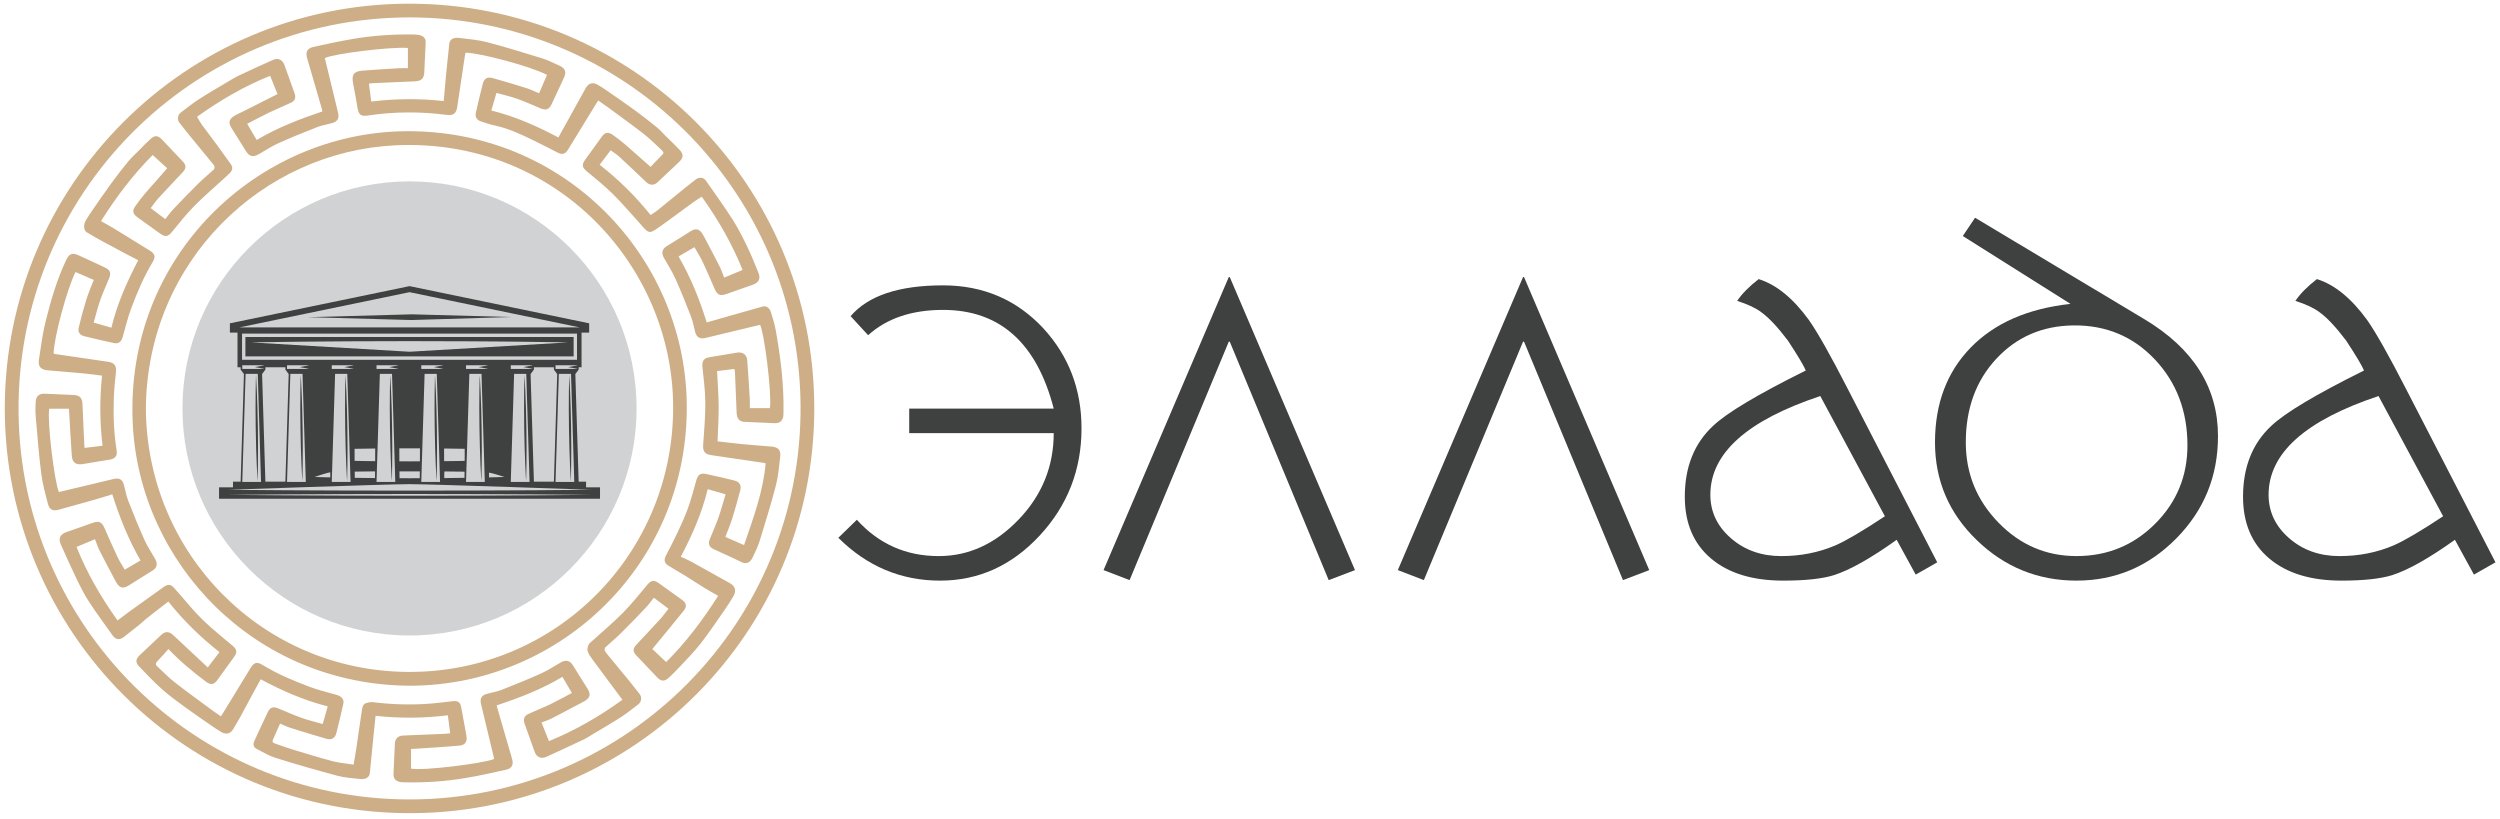 <?xml version="1.0" encoding="utf-8"?>
<!-- Generator: Adobe Illustrator 19.0.1, SVG Export Plug-In . SVG Version: 6.00 Build 0)  -->
<svg version="1.1" id="Слой_1" xmlns="http://www.w3.org/2000/svg" xmlns:xlink="http://www.w3.org/1999/xlink" x="0px" y="0px"
	 viewBox="-43 311 525 172" style="enable-background:new -43 311 525 172;" xml:space="preserve">
<style type="text/css">
	.st0{display:none;}
	.st1{display:inline;}
	.st2{display:inline;clip-path:url(#SVGID_2_);}
	.st3{fill:#E2A53A;}
	.st4{fill:#3F4040;}
	.st5{fill:#CDAE86;}
	.st6{fill:#D0D2D3;}
</style>
<g class="st0">
	<defs>
		<rect id="SVGID_1_" x="-43" y="311" width="524.05" height="171.485"/>
	</defs>
	<clipPath id="SVGID_2_" class="st1">
		<use xlink:href="#SVGID_1_"  style="overflow:visible;"/>
	</clipPath>
	<g class="st2">
		<path class="st3" d="M122.819,474.987c14.943,0,9.67-21.071,18.323-21.071c1.725,0,0.866,0.302,2.748,0.458
			c-2.155-3.217-5.227-5.955-10.535-5.955c-6.767,0-4.485,11.452-14.201,11.452c-5.791,0-15.629-14.48-18.597-18.963
			c-6.042-9.126-7.723-15.217-11.57-25.992c-6.625-18.552-14.777-35.198-29.839-45.284c0.66,2.471,5.187,10.499,6.731,14.34
			c1.942,4.827,3.951,10.536,5.273,15.798c2.946,11.721,3.865,23.09,8.684,33.458c4.479,9.638,9.231,18.713,16.294,25.848
			C101.736,464.74,112.198,474.987,122.819,474.987z"/>
		<path class="st3" d="M-43,466.741c1.436-0.383,7.316-4.326,10.008-5.565c3.46-1.593,6.715-3.257,10.883-4.692
			c7.141-2.458,17.862-4.401,27.206-4.401h3.664c19.591,0,39.517,6.708,52.677,13.284c9.709,4.851,36.12,16.49,49.471,16.49
			c4.274,0,11.586-0.431,13.284-2.749c-22.041,0-36.94-14.238-53.197-20.55c-3.602-1.399-8.783-4.001-12.461-5.862
			c-4.081-2.064-8.464-3.726-12.847-5.475c-7.742-3.089-21.602-4.757-32.346-4.757c-13.325,0-24.072,2.874-32.516,7.794
			C-23.8,452.954-40.704,463.312-43,466.741z"/>
		<path class="st3" d="M9.219,323.826l-7.329-7.329L-6.813,311c2.797,4.177,6.834,8.418,10.077,13.284
			c3.326,4.989,5.918,9.543,8.703,15.116c2.719,5.44,5.035,10.455,7.393,16.426
			c2.288,5.793,3.724,11.85,5.943,17.876c4.397,11.945,8.484,22.17,13.994,33.187
			c2.953,5.905,15.05,25.925,20.309,27.329c-0.539-2.018-5.221-10.439-6.567-13.129
			c-2.244-4.487-4.387-9.278-6.262-13.893c-4.109-10.114-6.561-19.242-10.218-30.091
			c-3.716-11.025-6.736-18.951-11.611-28.698c-2.317-4.634-4.415-8.771-7.211-12.944
			C14.842,331.143,11.768,327.632,9.219,323.826z"/>
		<path class="st3" d="M81.135,447.961c-0.665-2.493-5.919-12.635-7.476-15.885c-2.346-4.895-5.496-11.601-7.182-16.638
			c-2.007-5.998-4.168-10.364-6.04-17.321c-1.519-5.647-3.792-12.56-5.876-17.943
			c-4.458-11.52-9.225-21.846-15.47-31.711c-3.727-5.887-16.723-22.961-23.001-24.637
			c0.228,0.852,8.341,11.835,9.621,13.741c2.958,4.408,6.266,10.237,8.702,15.117
			c4.88,9.777,10.383,22.166,13.385,33.796c3.389,13.134,6.006,24.222,12.449,34.731
			C64.879,428.765,74.471,443.498,81.135,447.961z"/>
		<path class="st3" d="M205.524,482.35l13.991,0.135c1.268,0,1.102-0.366,1.375-1.424c-2.944,0-6.872-1.298-6.872-3.797v-0.474
			c0-5.577,16.284-29.989,18.171-37.176l19.849,42.871h8.704c-1.012-4.5-10.084-22.342-12.672-27.689
			c-1.638-3.384-11.512-26.894-13.438-26.894l-1.687,0.079L205.524,482.35z"/>
		<path class="st3" d="M232.238,462.405c2.474,0,4.48,2.006,4.48,4.48s-2.006,4.48-4.48,4.48s-4.48-2.006-4.48-4.48
			S229.764,462.405,232.238,462.405z"/>
		<path class="st3" d="M166.921,427.207v2.706c-1.432,0.159-2.48,0.624-3.143,1.392c-0.664,0.77-1.101,1.605-1.313,2.507
			c-0.107,0.477-0.172,0.928-0.199,1.352c-0.027,0.425-0.039,0.823-0.039,1.194v12.014c4.507,0.372,7.823-0.331,9.945-2.109
			c2.121-1.776,3.712-3.751,4.774-5.927c0.159-0.318,0.318-0.623,0.477-0.915c0.159-0.291,0.291-0.569,0.398-0.836
			c0.265-0.636,0.57-1.325,0.915-2.069c0.344-0.742,0.729-1.484,1.154-2.227c1.007-1.962,2.347-3.74,4.018-5.331
			c1.671-1.592,3.859-2.387,6.564-2.387c0.636,0,1.379,0.039,2.228,0.119c0.847,0.08,1.723,0.332,2.625,0.756v12.333h-2.705
			c-0.213-1.697-0.636-2.864-1.273-3.501c-0.636-0.636-1.326-1.007-2.069-1.114c-0.107-0.052-0.226-0.079-0.358-0.079
			c-0.133,0-0.252,0-0.358,0c-1.167,0-2.175,0.397-3.023,1.193c-0.849,0.795-1.645,1.724-2.387,2.785
			c-0.107,0.159-0.213,0.318-0.318,0.477c-0.107,0.159-0.213,0.318-0.319,0.478c-0.266,0.371-0.729,0.994-1.392,1.87
			c-0.664,0.875-1.472,1.79-2.427,2.744c-0.954,0.955-2.042,1.87-3.262,2.746c-1.221,0.875-2.494,1.499-3.819,1.869v0.478
			c5.304,0.69,9.123,2.506,11.457,5.45c2.334,2.944,4.164,6.087,5.49,9.429c0.052,0.266,0.132,0.53,0.239,0.795
			c0.106,0.266,0.211,0.531,0.318,0.796c0.265,0.69,0.557,1.446,0.875,2.268c0.319,0.823,0.663,1.631,1.035,2.427
			c0.955,2.175,2.227,4.177,3.819,6.007c1.591,1.83,3.712,2.745,6.365,2.745c0.211,0,0.437,0,0.676,0
			c0.239,0,0.464-0.026,0.676-0.08v3.581c-0.212,0-0.397,0.012-0.556,0.04c-0.16,0.026-0.346,0.066-0.557,0.119
			c-0.531,0.052-1.088,0.092-1.671,0.119c-0.584,0.027-1.247,0.04-1.989,0.04c-4.138,0-7.308-0.927-9.508-2.785
			c-2.202-1.856-4.177-4.8-5.928-8.832c-0.425-0.901-0.823-1.842-1.193-2.824c-0.372-0.981-0.77-2.002-1.194-3.063
			c-0.106-0.319-0.226-0.637-0.358-0.955c-0.133-0.319-0.252-0.637-0.358-0.955c-1.38-3.712-3.13-6.75-5.251-9.111
			c-2.122-2.36-6.047-3.513-11.775-3.461v22.279c0,2.068,0.344,3.634,1.034,4.694c0.689,1.062,1.91,1.645,3.66,1.751v2.705H150.69
			v-2.705c1.75-0.212,2.97-0.888,3.66-2.029c0.689-1.14,1.034-2.612,1.034-4.416v-37.396c0-1.751-0.318-3.21-0.955-4.377
			c-0.636-1.166-1.883-1.856-3.739-2.068v-2.706H166.921L166.921,427.207z"/>
		<path class="st3" d="M253.013,426.492l19.255,0.716h15.914l16.868-0.716v10.741h-2.705c0-0.318-0.028-0.623-0.08-0.915
			c-0.053-0.291-0.133-0.596-0.238-0.915c-0.372-1.273-1.208-2.453-2.507-3.54c-1.3-1.087-3.25-1.632-5.848-1.632h-11.219v43.513
			c0,1.912,0.331,3.414,0.995,4.503c0.662,1.089,1.895,1.741,3.699,1.952v2.705h-16.311v-2.705c1.857-0.211,3.116-0.849,3.78-1.912
			c0.663-1.062,0.994-2.576,0.994-4.543v-43.513h-11.298c-3.077,0-5.186,0.73-6.326,2.188c-1.141,1.46-1.897,3.064-2.267,4.814
			h-2.706V426.492L253.013,426.492z"/>
		<path class="st3" d="M310.221,480.199c1.857-0.106,3.116-0.768,3.78-1.989c0.662-1.22,0.995-2.891,0.995-5.013V445.11
			c0-5.357,1.153-9.322,3.461-11.895c2.307-2.573,4.866-4.336,7.678-5.291c1.751-0.583,3.462-0.955,5.132-1.114
			c1.671-0.16,3.036-0.239,4.098-0.239c0.901,0,1.856,0.067,2.865,0.199c1.007,0.133,2.015,0.358,3.023,0.676
			c3.448,1.009,6.604,3.011,9.469,6.007c2.865,2.998,4.297,7.255,4.297,12.771c0,5.251-1.858,9.814-5.57,13.685
			c-3.714,3.873-8.886,5.809-15.516,5.809c-0.955,0-2.188-0.106-3.7-0.319c-1.512-0.211-3.037-0.688-4.575-1.431
			c-0.637-0.265-1.247-0.584-1.83-0.956c-0.585-0.37-1.168-0.795-1.751-1.273h-0.239v11.219c0,2.069,0.279,3.794,0.836,5.172
			c0.557,1.38,1.949,2.069,4.177,2.069v2.705h-16.63V480.199L310.221,480.199z M321.838,456.488
			c0.743,1.114,1.552,2.043,2.427,2.785c0.876,0.743,1.737,1.352,2.586,1.83c1.273,0.636,2.507,1.048,3.7,1.233
			c1.194,0.187,2.268,0.279,3.223,0.279c4.508,0,7.651-1.061,9.429-3.183c1.776-2.121,2.904-4.482,3.381-7.081
			c0.212-1.061,0.345-2.121,0.398-3.183c0.052-1.061,0.08-2.042,0.08-2.944c0-0.901-0.028-1.989-0.08-3.262
			c-0.053-1.273-0.238-2.599-0.556-3.979c-0.585-2.333-1.779-4.468-3.581-6.405c-1.804-1.936-4.775-2.904-8.912-2.904
			c-3.236,0-6.061,0.955-8.474,2.865c-2.415,1.909-3.621,4.535-3.621,7.877V456.488L321.838,456.488z"/>
		<path class="st3" d="M378.568,427.208v2.705c-1.804,0.212-3.037,0.863-3.7,1.949c-0.663,1.088-0.994,2.586-0.994,4.496v30.315
			h0.238l31.906-29.36v-2.547c0-1.432-0.492-2.586-1.472-3.461c-0.982-0.875-2.083-1.338-3.302-1.392v-2.705h16.311v2.705
			c-1.804,0.212-3.038,0.863-3.7,1.949c-0.664,1.088-0.995,2.586-0.995,4.496v37.396c0,1.963,0.319,3.461,0.955,4.496
			c0.637,1.034,1.882,1.684,3.74,1.949v2.705h-16.311v-2.705c1.856-0.159,3.115-0.808,3.779-1.949
			c0.663-1.14,0.995-2.638,0.995-4.496v-31.508h-0.239l-31.905,29.439v2.069c0,1.963,0.344,3.475,1.034,4.535
			c0.689,1.062,1.91,1.699,3.66,1.91v2.705h-16.311v-2.705c1.751-0.211,2.984-0.862,3.7-1.949s1.074-2.586,1.074-4.496v-37.396
			c0-1.91-0.358-3.408-1.074-4.496c-0.716-1.086-1.949-1.737-3.7-1.949v-2.705H378.568L378.568,427.208z"/>
		<path class="st3" d="M442.063,429.913c-1.857,0.159-3.103,0.823-3.739,1.989c-0.637,1.167-0.955,2.653-0.955,4.456v16.629h32.065
			v-16.629c0-1.856-0.319-3.342-0.955-4.456c-0.637-1.114-1.884-1.777-3.74-1.989v-2.705h16.311v2.705
			c-1.432,0.107-2.48,0.544-3.143,1.313c-0.664,0.769-1.102,1.578-1.313,2.427c-0.159,0.477-0.252,0.954-0.278,1.432
			c-0.028,0.477-0.04,0.902-0.04,1.273v37.396c0,1.804,0.344,3.29,1.034,4.456c0.689,1.167,1.936,1.83,3.74,1.989v2.705h-16.311
			v-2.705c1.856-0.265,3.103-0.941,3.74-2.029c0.636-1.086,0.955-2.558,0.955-4.416v-17.663h-32.065v17.663
			c0,1.91,0.331,3.421,0.995,4.535c0.662,1.115,1.895,1.751,3.699,1.91v2.705h-16.231v-2.705c1.803-0.159,3.036-0.795,3.7-1.91
			c0.663-1.114,0.995-2.625,0.995-4.535v-37.396c0-1.91-0.332-3.422-0.995-4.535c-0.664-1.114-1.897-1.751-3.7-1.91v-2.705h16.231
			V429.913z"/>
	</g>
</g>
<g>
	<path class="st4" d="M133.05,423.937l3.892-3.786c4.593,5.084,10.326,7.627,17.199,7.627
		c6.274,0,11.866-2.561,16.776-7.679c4.909-5.12,7.364-11.166,7.364-18.145h-30.346v-5.153h30.346
		c-3.578-13.815-11.327-20.722-23.247-20.722c-6.558,0-11.798,1.771-15.726,5.312l-3.68-3.997
		c3.68-4.312,10.151-6.469,19.406-6.469c8.45,0,15.48,3.016,21.091,9.047c5.328,5.819,7.992,12.814,7.992,20.983
		c0,8.696-2.927,16.198-8.781,22.51c-5.856,6.311-12.833,9.466-20.932,9.466
		C146.197,432.93,139.08,429.934,133.05,423.937"/>
	<polygon class="st4" points="241.547,430.722 236.026,432.825 215.251,382.757 215.042,382.757 194.215,432.825 
		188.745,430.722 215.042,369.189 215.251,369.189 	"/>
	<polygon class="st4" points="303.343,430.722 297.822,432.825 277.048,382.757 276.838,382.757 256.01,432.825 
		250.541,430.722 276.838,369.189 277.048,369.189 	"/>
	<path class="st4" d="M359.298,431.668l-3.996-7.31c-5.399,3.857-9.783,6.329-13.149,7.416
		c-2.454,0.77-6.014,1.157-10.677,1.157c-6.451,0-11.508-1.552-15.172-4.654
		c-3.664-3.103-5.495-7.424-5.495-12.965c0-6.24,1.979-11.202,5.942-14.884c2.874-2.735,9.361-6.607,19.46-11.621
		c-0.421-1.017-1.664-3.103-3.733-6.259c-2.174-2.874-4.051-4.873-5.628-5.996
		c-1.157-0.876-2.842-1.664-5.049-2.366c1.016-1.508,2.524-3.032,4.522-4.576
		c3.715,1.157,7.24,4.031,10.57,8.625c1.859,2.665,4.576,7.486,8.153,14.463l18.774,36.393L359.298,431.668z
		 M339.261,394.17c-15.393,5.119-23.087,12.026-23.087,20.721c0,3.578,1.435,6.62,4.311,9.125
		c2.874,2.507,6.399,3.761,10.572,3.761c4.103,0,7.905-0.755,11.412-2.262c2.245-0.983,5.698-3.016,10.36-6.101
		L339.261,394.17z"/>
	<path class="st4" d="M393.065,432.93c-8.1,0-15.077-2.831-20.933-8.493c-5.855-5.661-8.783-12.508-8.783-20.537
		c0-8.134,2.499-14.769,7.494-19.905c4.998-5.136,11.983-8.196,20.959-9.177l-22.615-14.253l2.577-3.838
		l35.551,21.299c10.31,6.17,15.464,14.357,15.464,24.56c0,8.415-2.92,15.576-8.758,21.484
		C408.184,429.977,401.199,432.93,393.065,432.93 M392.433,379.339c-6.522,0.071-11.92,2.402-16.197,6.995
		c-4.28,4.593-6.418,10.448-6.418,17.565c0,6.522,2.28,12.132,6.837,16.829c4.556,4.7,10.027,7.048,16.41,7.048
		c6.485,0,11.992-2.262,16.514-6.785c4.524-4.524,6.783-10.011,6.783-16.46c0-7.188-2.278-13.201-6.836-18.039
		C404.968,381.653,399.269,379.269,392.433,379.339"/>
	<path class="st4" d="M476.528,431.668l-3.997-7.31c-5.398,3.857-9.782,6.329-13.147,7.416
		c-2.455,0.77-6.014,1.157-10.678,1.157c-6.451,0-11.506-1.552-15.171-4.654
		c-3.666-3.103-5.497-7.424-5.497-12.965c0-6.24,1.979-11.202,5.942-14.884c2.876-2.735,9.362-6.607,19.461-11.621
		c-0.422-1.017-1.665-3.103-3.734-6.259c-2.174-2.874-4.049-4.873-5.628-5.996
		c-1.156-0.876-2.84-1.664-5.049-2.366c1.017-1.508,2.524-3.032,4.522-4.576
		c3.716,1.157,7.24,4.031,10.571,8.625c1.859,2.665,4.574,7.486,8.153,14.463l18.773,36.393L476.528,431.668z
		 M456.49,394.17c-15.393,5.119-23.087,12.026-23.087,20.721c0,3.578,1.437,6.62,4.311,9.125
		c2.874,2.507,6.399,3.761,10.572,3.761c4.103,0,7.907-0.755,11.412-2.262c2.245-0.983,5.698-3.016,10.36-6.101
		L456.49,394.17z"/>
</g>
<g>
	<path class="st5" d="M44.051,481.761c46.09-0.506,83.897-37.868,83.948-84.923
		c0.05-47.1-38.023-85.19-85.279-85.062C-4.078,311.903-41.941,349.84-42,396.726
		C-41.99,443.725-3.873,482.284,44.051,481.761 M43.006,314.654c45.08,0.014,81.686,36.274,82.111,81.319
		c0.429,45.747-36.416,82.84-81.98,82.908c-45.203,0.067-81.748-36.261-82.237-81.187
		C-39.597,351.887-2.696,314.686,43.006,314.654"/>
	<path class="st5" d="M-12.326,440.961c0.78-0.63,1.578-1.235,2.369-1.851c0.759-0.589,1.519-1.174,2.309-1.785
		c3.213,4.051,6.784,7.505,10.735,10.617c-0.809,1.064-1.554,2.042-2.451,3.22
		c-2.495-2.331-4.882-4.546-7.25-6.781c-0.836-0.791-1.653-0.866-2.491-0.091c-1.508,1.401-2.993,2.827-4.493,4.238
		c-0.919,0.865-1.028,1.541-0.164,2.451c1.567,1.65,3.151,3.293,4.844,4.807c1.45,1.297,3.039,2.443,4.614,3.593
		c1.86,1.361,3.765,2.661,5.661,3.974c0.713,0.495,1.433,0.988,2.188,1.417c0.996,0.567,1.905,0.276,2.462-0.702
		c0.511-0.897,1.058-1.774,1.552-2.68c0.847-1.546,1.663-3.111,2.5-4.665c0.549-1.018,1.117-2.026,1.693-3.071
		c4.472,2.405,9.085,4.418,14.072,5.69c-0.345,1.211-0.686,2.406-1.058,3.706
		c-1.591-0.458-3.097-0.814-4.546-1.331c-1.663-0.594-3.268-1.345-4.909-1.999
		c-0.957-0.38-1.608-0.142-2.034,0.753c-0.973,2.033-1.929,4.073-2.861,6.125c-0.282,0.624-0.249,1.286,0.428,1.64
		c1.318,0.688,2.62,1.481,4.024,1.918c4.305,1.342,8.638,2.593,12.994,3.756c1.538,0.412,3.169,0.496,4.763,0.68
		c1.177,0.136,1.953-0.356,2.042-1.235c0.26-2.545,0.498-5.091,0.75-7.638c0.144-1.449,0.3-2.897,0.455-4.396
		c5.115,0.555,10.106,0.52,15.178-0.108c0.166,1.281,0.327,2.508,0.491,3.781
		c-0.393,0.042-0.688,0.089-0.981,0.101c-2.965,0.128-5.931,0.246-8.895,0.37
		c-1.093,0.046-1.693,0.654-1.742,1.744c-0.096,2.096-0.19,4.191-0.284,6.288
		c-0.04,0.854,0.311,1.409,1.125,1.658c0.357,0.108,0.75,0.128,1.126,0.136
		c4.341,0.092,8.664-0.188,12.941-0.916c2.835-0.483,5.651-1.088,8.455-1.733c1.248-0.285,1.595-1.087,1.252-2.269
		c-1.04-3.574-2.074-7.151-3.11-10.728c-0.05-0.172-0.083-0.352-0.121-0.507
		c4.796-1.607,9.449-3.387,13.803-5.994c0.661,1.123,1.3,2.21,1.991,3.379
		c-1.54,0.812-3.006,1.64-4.519,2.368c-1.517,0.728-3.092,1.332-4.617,2.042
		c-0.892,0.415-1.13,1.101-0.803,2.026c0.697,1.97,1.398,3.941,2.106,5.908c0.415,1.147,1.351,1.578,2.457,1.075
		c2.642-1.201,5.275-2.424,7.899-3.668c0.659-0.314,1.267-0.737,1.895-1.114c1.951-1.17,3.928-2.296,5.838-3.528
		c1.276-0.823,2.455-1.793,3.673-2.708c0.683-0.511,0.82-1.485,0.294-2.173c-0.712-0.922-1.431-1.838-2.168-2.74
		c-1.462-1.784-2.937-3.555-4.401-5.337c-0.276-0.335-0.566-0.673-0.756-1.058c-0.083-0.169-0.014-0.542,0.126-0.673
		c1.067-1.002,2.211-1.924,3.25-2.952c1.79-1.77,3.537-3.585,5.268-5.412c0.592-0.624,1.087-1.339,1.661-2.058
		c1.048,0.791,2.038,1.538,3.075,2.318c-0.605,0.764-1.12,1.502-1.718,2.159c-1.667,1.829-3.379,3.619-5.058,5.438
		c-0.713,0.771-0.718,1.409-0.018,2.157c1.463,1.564,2.934,3.118,4.423,4.657c0.855,0.885,1.52,0.909,2.457,0.058
		c0.819-0.747,1.599-1.538,2.353-2.35c1.455-1.57,2.982-3.089,4.29-4.777c1.781-2.288,3.394-4.704,5.055-7.082
		c0.654-0.935,1.276-1.896,1.849-2.882c0.684-1.184,0.393-2.122-0.775-2.773c-2.728-1.519-5.447-3.052-8.183-4.557
		c-0.654-0.361-1.359-0.632-2.085-0.964c2.401-4.579,4.44-9.178,5.651-14.195
		c1.267,0.364,2.479,0.712,3.751,1.077c-0.523,1.728-0.962,3.382-1.528,4.992c-0.52,1.486-1.189,2.92-1.768,4.386
		c-0.413,1.044-0.171,1.69,0.804,2.146c1.918,0.9,3.872,1.728,5.761,2.684c1.085,0.549,1.899,0.148,2.428-0.964
		c0.549-1.153,1.111-2.317,1.485-3.533c1.185-3.842,2.376-7.687,3.386-11.577c0.504-1.937,0.659-3.97,0.9-5.967
		c0.174-1.455-0.375-2.065-1.793-2.186c-2.036-0.172-4.072-0.319-6.104-0.515
		c-1.777-0.171-3.548-0.394-5.253-0.587c0.086-2.537,0.251-4.956,0.233-7.373
		c-0.018-2.436-0.214-4.873-0.335-7.379c1.177-0.147,2.382-0.297,3.638-0.453
		c0.051,0.306,0.112,0.541,0.123,0.779c0.123,2.827,0.249,5.654,0.349,8.483c0.042,1.103,0.576,1.795,1.538,1.843
		c2.149,0.105,4.298,0.204,6.449,0.287c1.09,0.042,1.722-0.539,1.829-1.634c0.022-0.242,0.018-0.488,0.022-0.734
		c0.097-5.741-0.605-11.411-1.61-17.045c-0.231-1.307-0.616-2.593-1.02-3.86
		c-0.311-0.98-1.002-1.428-1.755-1.221c-2.96,0.819-5.912,1.666-8.865,2.506c-0.978,0.278-1.953,0.566-2.87,0.833
		c-1.528-4.893-3.384-9.516-5.919-13.867c1.128-0.657,2.202-1.281,3.338-1.942
		c0.605,1.079,1.268,2.111,1.789,3.212c0.871,1.84,1.656,3.721,2.471,5.589c0.528,1.209,1.142,1.497,2.369,1.067
		c1.895-0.664,3.791-1.334,5.686-2.002c1.177-0.415,1.611-1.272,1.142-2.433c-0.755-1.863-1.497-3.735-2.371-5.541
		c-0.932-1.929-1.902-3.858-3.051-5.659c-1.782-2.787-3.722-5.476-5.618-8.191
		c-0.491-0.705-1.398-0.814-2.085-0.297c-0.691,0.517-1.372,1.051-2.044,1.595
		c-2.065,1.677-4.12,3.366-6.191,5.037c-0.394,0.319-0.844,0.571-1.3,0.874
		c-3.177-3.952-6.717-7.445-10.703-10.553c0.802-1.061,1.546-2.042,2.304-3.044
		c0.648,0.469,1.241,0.817,1.734,1.273c1.939,1.79,3.847,3.611,5.76,5.429c0.7,0.667,1.61,0.715,2.315,0.058
		c1.508-1.404,3.011-2.814,4.501-4.238c1.036-0.989,1.069-1.672,0.086-2.706c-0.913-0.961-1.879-1.868-2.822-2.8
		c-0.616-0.611-1.185-1.281-1.856-1.827c-1.49-1.214-3.006-2.4-4.557-3.534
		c-1.907-1.391-3.855-2.725-5.795-4.072c-0.668-0.464-1.345-0.927-2.052-1.329
		c-1.098-0.622-1.967-0.357-2.574,0.734c-1.133,2.041-2.259,4.083-3.389,6.124
		c-0.771,1.393-1.54,2.784-2.325,4.201c-4.487-2.385-9.086-4.431-14.084-5.667
		c0.364-1.246,0.716-2.455,1.08-3.701c1.567,0.444,3.054,0.782,4.479,1.289c1.611,0.571,3.17,1.296,4.752,1.953
		c1.197,0.498,1.817,0.268,2.369-0.905c0.846-1.795,1.679-3.593,2.515-5.391c0.643-1.385,0.399-2.081-1.01-2.717
		c-1.166-0.525-2.318-1.109-3.534-1.486c-3.84-1.189-7.686-2.377-11.575-3.394
		c-1.91-0.499-3.915-0.649-5.884-0.895c-1.146-0.144-1.923,0.346-2.014,1.169
		c-0.244,2.245-0.48,4.491-0.699,6.741c-0.169,1.752-0.309,3.509-0.471,5.35
		c-5.131-0.554-10.144-0.518-15.225,0.108c-0.168-1.288-0.326-2.51-0.488-3.764
		c0.287-0.042,0.445-0.078,0.605-0.086c3.019-0.137,6.036-0.282,9.056-0.397c1.31-0.05,1.908-0.587,1.966-1.863
		c0.093-2.097,0.18-4.191,0.29-6.286c0.038-0.734-0.319-1.221-0.949-1.457c-0.444-0.166-0.951-0.222-1.431-0.23
		c-4.34-0.07-8.662,0.201-12.94,0.94c-2.781,0.48-5.546,1.059-8.298,1.683
		c-1.28,0.29-1.639,1.091-1.28,2.325c1.024,3.521,2.047,7.044,3.068,10.569c0.065,0.225,0.104,0.458,0.145,0.641
		c-4.804,1.611-9.454,3.405-13.801,5.996c-0.661-1.123-1.3-2.212-1.994-3.395c1.57-0.811,3.071-1.627,4.611-2.368
		c1.517-0.729,3.087-1.348,4.605-2.077c0.854-0.41,1.053-1.077,0.728-1.99c-0.704-1.967-1.407-3.936-2.12-5.9
		c-0.402-1.112-1.323-1.569-2.377-1.099c-2.406,1.067-4.801,2.159-7.178,3.288
		c-0.93,0.442-1.808,0.996-2.693,1.524c-1.932,1.152-3.884,2.274-5.771,3.496
		c-1.296,0.839-2.5,1.821-3.74,2.748c-0.673,0.504-0.806,1.489-0.281,2.176
		c0.59,0.774,1.198,1.533,1.814,2.286c1.701,2.081,3.413,4.152,5.115,6.231c0.155,0.188,0.353,0.381,0.402,0.601
		c0.046,0.214,0.006,0.549-0.134,0.683c-1.069,1-2.213,1.923-3.253,2.95c-1.789,1.768-3.533,3.58-5.264,5.404
		c-0.59,0.622-1.083,1.339-1.661,2.065c-1.044-0.787-2.031-1.532-3.067-2.313
		c0.56-0.731,1.024-1.436,1.587-2.052c1.69-1.846,3.422-3.655,5.13-5.486c0.774-0.828,0.785-1.446,0.009-2.277
		c-1.442-1.546-2.897-3.079-4.365-4.6c-0.847-0.877-1.49-0.925-2.395-0.113
		c-0.863,0.777-1.658,1.631-2.476,2.455c-0.729,0.732-1.509,1.423-2.163,2.218
		c-1.222,1.482-2.405,3.003-3.537,4.554c-1.377,1.883-2.693,3.81-4.022,5.728c-0.495,0.715-0.986,1.436-1.412,2.191
		c-0.525,0.929-0.415,2.079,0.211,2.454c1.118,0.672,2.253,1.319,3.398,1.945
		c1.642,0.898,3.3,1.771,4.954,2.649c0.806,0.428,1.619,0.839,2.467,1.276c-2.389,4.562-4.442,9.181-5.637,14.167
		c-1.288-0.372-2.484-0.718-3.725-1.077c0.471-1.631,0.855-3.215,1.391-4.743c0.547-1.564,1.256-3.07,1.875-4.608
		c0.434-1.075,0.198-1.693-0.854-2.191c-1.867-0.882-3.738-1.757-5.623-2.602
		c-1.313-0.589-1.953-0.289-2.57,1.024c-1.946,4.131-3.218,8.496-4.313,12.901
		c-0.653,2.631-0.992,5.34-1.401,8.027c-0.214,1.404,0.405,2.092,1.769,2.208c2.577,0.219,5.155,0.424,7.73,0.667
		c1.235,0.115,2.465,0.301,3.754,0.464c-0.511,4.94-0.477,9.795,0.107,14.716
		c-1.291,0.156-2.51,0.303-3.767,0.455c-0.029-0.262-0.051-0.394-0.057-0.526c-0.132-2.882-0.276-5.765-0.388-8.648
		c-0.053-1.315-0.546-1.875-1.87-1.94c-2.012-0.102-4.027-0.19-6.041-0.266c-1.233-0.048-1.86,0.52-1.916,1.781
		c-0.042,0.98-0.08,1.967,0.005,2.941c0.349,4.011,0.656,8.03,1.16,12.024c0.276,2.172,0.863,4.311,1.422,6.436
		c0.316,1.206,1.059,1.51,2.243,1.178c2.566-0.718,5.134-1.422,7.697-2.151c1.214-0.345,2.417-0.732,3.558-1.08
		c1.557,4.879,3.395,9.508,5.935,13.883c-1.114,0.653-2.184,1.28-3.32,1.947
		c-0.507-0.884-1.08-1.746-1.517-2.672c-0.953-2.014-1.844-4.056-2.741-6.095
		c-0.549-1.249-1.158-1.535-2.428-1.085c-1.87,0.662-3.74,1.321-5.612,1.978
		c-1.26,0.444-1.68,1.319-1.126,2.562c1.103,2.478,2.207,4.956,3.39,7.397
		c0.779,1.61,1.597,3.218,2.574,4.712c1.559,2.384,3.26,4.673,4.908,6.998c0.646,0.909,1.482,1.028,2.371,0.337
		c1.133-0.884,2.259-1.776,3.378-2.679C-13.167,441.73-12.768,441.317-12.326,440.961 M-18.319,441.293
		c-3.502-4.916-6.432-9.958-8.609-15.44c1.273-0.533,2.534-1.058,3.871-1.616
		c0.34,0.844,0.611,1.671,0.996,2.441c0.812,1.631,1.682,3.234,2.53,4.846c0.34,0.646,0.659,1.307,1.04,1.927
		c0.662,1.077,1.457,1.187,2.516,0.501c1.64-1.061,3.317-2.068,4.975-3.103c0.962-0.6,1.168-1.431,0.603-2.432
		c-0.761-1.35-1.64-2.647-2.272-4.054c-1.214-2.7-2.328-5.446-3.402-8.204c-0.412-1.056-0.592-2.2-0.893-3.301
		c-0.341-1.24-0.997-1.559-2.277-1.248c-3.797,0.924-7.604,1.816-11.389,2.716
		c-0.905-2.004-2.473-14.532-2.036-17.49h4.144c0.018,0.268,0.037,0.552,0.054,0.838
		c0.179,3.016,0.326,6.033,0.547,9.047c0.107,1.45,0.917,1.975,2.337,1.725c1.875-0.33,3.754-0.64,5.635-0.93
		c1.115-0.174,1.631-0.791,1.446-1.932c-0.598-3.67-0.72-7.365-0.59-11.068
		c0.064-1.793,0.247-3.583,0.44-5.37c0.142-1.337-0.309-1.978-1.653-2.173c-3.686-0.536-7.371-1.08-11.057-1.623
		c-0.129-0.019-0.255-0.061-0.375-0.089c0.016-3.178,2.829-13.69,4.6-17.136
		c1.251,0.541,2.508,1.085,3.826,1.655c-0.542,1.425-1.144,2.789-1.583,4.204
		c-0.595,1.919-1.103,3.866-1.575,5.817c-0.217,0.9,0.211,1.556,1.123,1.785
		c2.082,0.523,4.176,1.013,6.277,1.452c0.978,0.206,1.535-0.249,1.838-1.289c0.586-2.006,1.053-4.056,1.787-6.006
		c1.252-3.33,2.631-6.613,4.483-9.674c0.705-1.166,0.519-1.774-0.643-2.489c-2.494-1.536-4.983-3.084-7.483-4.611
		c-0.857-0.522-1.744-0.994-2.704-1.54c3.183-5.063,6.736-9.744,10.854-13.883c1.099,1.002,2.116,1.929,3.051,2.781
		c-0.855,0.98-1.615,1.859-2.382,2.73c-0.788,0.898-1.605,1.771-2.366,2.688
		c-0.676,0.814-1.316,1.659-1.932,2.519c-0.704,0.985-0.57,1.639,0.416,2.349
		c1.607,1.153,3.209,2.318,4.823,3.461c1.106,0.782,1.643,0.603,2.502-0.45c1.524-1.871,3.044-3.764,4.739-5.476
		c2.058-2.079,4.297-3.979,6.455-5.959c0.321-0.294,0.643-0.586,0.945-0.898c0.552-0.57,0.605-1.193,0.14-1.843
		c-0.932-1.302-1.856-2.61-2.805-3.899c-1.096-1.489-2.227-2.952-3.317-4.445
		c-0.348-0.477-0.611-1.016-0.951-1.591c4.799-3.413,9.825-6.377,15.352-8.597
		c0.514,1.278,1.015,2.524,1.544,3.842c-0.415,0.209-0.819,0.412-1.221,0.614
		c-2.009,1.013-4.019,2.028-6.028,3.041c-0.63,0.318-1.288,0.59-1.884,0.961
		c-1.082,0.667-1.206,1.444-0.53,2.503c1.023,1.6,2.01,3.223,3.023,4.83c0.771,1.222,1.528,1.367,2.8,0.622
		c1.337-0.783,2.65-1.634,4.057-2.267c2.674-1.201,5.391-2.307,8.123-3.373c1.031-0.402,2.154-0.557,3.22-0.873
		c1.091-0.326,1.43-1.044,1.161-2.133c-0.94-3.826-1.856-7.659-2.778-11.477
		c1.755-0.935,14.044-2.436,17.441-2.135v4.249c-0.586,0-1.177-0.03-1.765,0.005
		c-2.609,0.158-5.217,0.295-7.821,0.512c-1.814,0.153-2.277,0.897-1.919,2.682c0.341,1.707,0.627,3.426,0.924,5.142
		c0.251,1.458,0.723,1.816,2.156,1.599c5.53-0.833,11.065-0.855,16.608-0.131
		c1.348,0.175,1.97-0.292,2.173-1.642c0.531-3.55,1.059-7.1,1.592-10.65
		c0.038-0.262,0.104-0.52,0.155-0.767c3.126,0.019,13.983,2.963,17.109,4.657
		c-0.542,1.264-1.09,2.54-1.661,3.866c-0.938-0.389-1.792-0.819-2.69-1.101
		c-2.331-0.734-4.675-1.423-7.027-2.087c-1.157-0.327-1.84,0.081-2.133,1.252
		c-0.504,2.006-0.975,4.019-1.433,6.034c-0.198,0.866,0.217,1.54,1.101,1.822c0.984,0.314,1.967,0.654,2.974,0.87
		c2.794,0.598,5.35,1.796,7.895,3.028c1.781,0.863,3.534,1.784,5.297,2.679c0.868,0.439,1.52,0.26,2.066-0.627
		c1.951-3.169,3.887-6.345,5.83-9.519c0.153-0.251,0.318-0.496,0.541-0.846c0.699,0.493,1.364,0.945,2.009,1.42
		c2.492,1.835,5.008,3.636,7.451,5.53c1.262,0.978,2.405,2.111,3.574,3.202c0.889,0.83,0.852,0.852-0.013,1.691
		c-0.721,0.699-1.393,1.45-2.023,2.109c-1.915-1.691-3.724-3.316-5.565-4.9
		c-0.759-0.654-1.575-1.248-2.393-1.829c-0.949-0.67-1.613-0.547-2.291,0.385
		c-1.181,1.623-2.358,3.248-3.525,4.882c-0.734,1.031-0.584,1.599,0.377,2.397c1.856,1.546,3.754,3.057,5.465,4.755
		c2.055,2.041,3.931,4.26,5.884,6.404c0.11,0.12,0.201,0.259,0.309,0.38c1.348,1.466,1.538,1.554,3.182,0.41
		c2.516-1.749,4.957-3.609,7.438-5.41c0.566-0.412,1.171-0.771,1.857-1.221
		c3.475,4.858,6.388,9.932,8.576,15.386c-1.283,0.534-2.527,1.051-3.874,1.613
		c-0.318-0.802-0.563-1.576-0.921-2.296c-0.839-1.679-1.728-3.33-2.601-4.992
		c-0.342-0.646-0.66-1.307-1.047-1.927c-0.665-1.075-1.452-1.184-2.515-0.498
		c-1.642,1.059-3.319,2.065-4.976,3.102c-0.964,0.603-1.163,1.42-0.602,2.43c0.807,1.45,1.726,2.848,2.406,4.356
		c1.181,2.623,2.253,5.297,3.292,7.979c0.408,1.058,0.59,2.202,0.893,3.301c0.316,1.137,1.02,1.49,2.167,1.208
		c3.825-0.933,7.652-1.841,11.448-2.752c0.863,1.556,2.481,14.195,2.079,17.5h-4.228
		c0-0.643,0.03-1.264-0.006-1.881c-0.166-2.714-0.33-5.428-0.538-8.139c-0.096-1.256-0.959-1.846-2.211-1.631
		c-1.958,0.337-3.915,0.665-5.875,0.984c-1.016,0.166-1.439,0.812-1.331,1.958
		c0.236,2.463,0.594,4.93,0.608,7.398c0.021,2.955-0.217,5.916-0.437,8.868c-0.112,1.509,0.259,2.103,1.76,2.32
		c3.662,0.53,7.32,1.074,10.98,1.613c0.105,0.016,0.207,0.048,0.369,0.085
		c-0.51,5.978-2.594,11.51-4.533,17.179c-1.372-0.598-2.633-1.147-3.923-1.709
		c0.496-1.324,1.031-2.572,1.434-3.86c0.616-1.969,1.173-3.957,1.696-5.953c0.276-1.044-0.171-1.773-1.219-2.033
		c-2.006-0.498-4.019-0.965-6.042-1.391c-1.064-0.223-1.627,0.185-1.94,1.246
		c-0.555,1.9-1.029,3.831-1.69,5.693c-0.625,1.765-1.401,3.48-2.192,5.179c-0.799,1.72-1.696,3.395-2.554,5.087
		c-0.45,0.889-0.301,1.538,0.568,2.082c1.15,0.718,2.336,1.377,3.489,2.089c1.388,0.858,2.749,1.76,4.139,2.617
		c0.895,0.552,1.821,1.055,2.794,1.613c-3.212,5.053-6.733,9.739-10.92,13.91
		c-1.063-1.002-2.061-1.943-2.905-2.74c2.259-2.751,4.463-5.39,6.609-8.072c0.721-0.901,0.536-1.61-0.405-2.285
		c-1.607-1.152-3.209-2.315-4.825-3.458c-1.115-0.788-1.653-0.627-2.508,0.408
		c-1.645,1.985-3.271,4.002-5.077,5.833c-1.977,2.002-4.153,3.81-6.235,5.709
		c-0.342,0.311-0.763,0.597-0.956,0.988c-0.193,0.393-0.298,0.954-0.169,1.353
		c0.196,0.603,0.589,1.161,0.972,1.683c1.444,1.977,2.918,3.931,4.381,5.896c0.629,0.842,1.256,1.685,1.935,2.601
		c-4.863,3.513-9.913,6.433-15.437,8.683c-0.512-1.291-1.016-2.561-1.554-3.911
		c0.747-0.297,1.473-0.523,2.141-0.862c1.698-0.86,3.368-1.771,5.051-2.658c0.622-0.329,1.264-0.624,1.867-0.984
		c1.181-0.707,1.321-1.458,0.589-2.609c-1.036-1.626-2.039-3.272-3.062-4.905
		c-0.625-0.996-1.46-1.205-2.5-0.621c-1.374,0.774-2.693,1.669-4.126,2.315
		c-2.744,1.236-5.538,2.373-8.341,3.473c-1.031,0.402-2.154,0.557-3.22,0.874
		c-1.042,0.313-1.367,1.02-1.107,2.087c0.9,3.697,1.781,7.399,2.666,11.1
		c0.035,0.155,0.046,0.314,0.069,0.463c-2.275,0.93-14.974,2.515-17.431,2.01v-4.121
		c0.305-0.016,0.592-0.027,0.881-0.046c3.092-0.212,6.189-0.377,9.273-0.662c1.267-0.118,1.696-0.865,1.471-2.133
		c-0.353-1.983-0.72-3.963-1.091-5.942c-0.19-1.02-0.649-1.366-1.723-1.26
		c-1.679,0.168-3.352,0.418-5.034,0.538c-3.89,0.278-7.772,0.164-11.646-0.313
		c-0.582-0.072-1.244,0.035-1.782,0.266c-0.303,0.129-0.549,0.662-0.61,1.045
		c-0.415,2.634-0.763,5.278-1.154,7.915c-0.187,1.259-0.416,2.511-0.645,3.872
		c-1.511-0.236-2.982-0.345-4.386-0.713c-2.813-0.736-5.594-1.595-8.377-2.439
		c-1.273-0.388-2.518-0.862-3.78-1.286c-0.402-0.136-0.598-0.329-0.396-0.78
		c0.503-1.112,0.983-2.232,1.493-3.398c0.744,0.313,1.425,0.662,2.143,0.889c2.538,0.798,5.083,1.575,7.638,2.317
		c1.029,0.3,1.774-0.137,2.042-1.193c0.522-2.055,1.007-4.121,1.471-6.189c0.196-0.868-0.346-1.541-1.342-1.83
		c-1.956-0.566-3.952-1.028-5.849-1.747c-3.352-1.272-6.663-2.653-9.739-4.535
		c-1.222-0.748-1.817-0.584-2.551,0.614c-1.9,3.102-3.794,6.207-5.691,9.31
		c-0.155,0.252-0.322,0.499-0.547,0.849c-0.64-0.45-1.262-0.865-1.862-1.308c-2.639-1.953-5.307-3.869-7.893-5.889
		c-1.278-0.997-2.397-2.199-3.599-3.292c-0.464-0.423-0.338-0.723,0.058-1.127c0.796-0.815,1.532-1.688,2.282-2.524
		c2.551,2.684,5.186,4.842,7.919,6.886c0.973,0.729,1.651,0.598,2.35-0.365c1.161-1.602,2.326-3.202,3.48-4.812
		c0.78-1.088,0.656-1.626-0.356-2.467c-2.902-2.409-5.843-4.78-8.341-7.631
		c-1.286-1.47-2.543-2.965-3.84-4.423c-0.731-0.822-1.315-0.855-2.211-0.215
		c-2.341,1.672-4.683,3.343-7.017,5.026C-16.52,439.924-17.369,440.583-18.319,441.293"/>
	<path class="st5" d="M43.126,455.002c31.839-0.073,58.768-26.007,58.087-59.631
		c-0.621-30.62-25.717-57.195-59.18-56.815c-30.717,0.348-58.792,25.97-57.164,61.281
		C-13.776,429.233,10.471,454.87,43.126,455.002 M40.036,341.516c33.688-1.594,58.292,25.3,58.326,54.975
		c0.038,31.057-24.83,55.74-55.572,55.614c-30.613-0.126-54.988-24.734-55.159-55.387
		C-12.06,365.699,12.224,342.832,40.036,341.516"/>
	<path class="st6" d="M-4.683,396.77c0-26.334,21.348-47.682,47.684-47.682c26.334,0,47.682,21.348,47.682,47.682
		c0,26.334-21.348,47.684-47.682,47.684C16.665,444.454-4.683,423.104-4.683,396.77"/>
	<path class="st4" d="M6.875,388.129h0.656v0.375v0.117l0.07,0.091l0.627,0.839l-0.696,22.602H5.927v1.184H3.45
		H2.999v2.396h0.981h39.02h39.019h0.983v-2.396h-0.453h-2.476v-1.184h-1.556l-0.696-22.602l0.629-0.839
		l0.069-0.091v-0.117v-0.375h0.606v-0.183v-7.087v-0.008h1.599v-1.953l-3.63-0.751l-6.025-1.248l-28.069-5.812
		l-28.069,5.812l-6.026,1.248l-3.63,0.751v1.953h1.599v0.008v7.087V388.129z M7.878,388.475v-0.774h2.255h2.255
		v0.056l-1.864,0.337l1.864,0.335v0.046H7.878z M16.998,388.711l0.627,0.839l-0.694,22.602h-4.199l-0.694-22.602
		l0.627-0.839l0.069-0.091v-0.117v-0.375h4.196v0.375v0.117L16.998,388.711z M23.067,411.162
		c0,0,2.696-0.946,3.295-0.961l-0.006,1.052c-0.595-0.016-1.126-0.03-1.575-0.038
		C23.691,411.181,23.067,411.162,23.067,411.162 M31.184,388.429v0.046h-4.512v-0.774h2.256h2.256v0.056
		l-1.864,0.337L31.184,388.429z M27.371,389.507h2.558l0.686,22.704h-1.687h-2.256L27.371,389.507z M32.926,407.809
		c-0.522-0.01-1.01-0.019-1.46-0.029l-0.005-2.529c0.452-0.008,3.304-0.054,4.332-0.065l-0.01,2.661
		C34.759,407.835,33.797,407.819,32.926,407.809 M35.763,409.987l-0.014,1.407H35.68
		c-1.466-0.006-2.872-0.029-4.177-0.05l-0.011-1.307C32.8,410.016,35.736,409.987,35.763,409.987 M40.58,388.429
		v0.046H36.071v-0.774h2.255h2.255v0.056l-1.862,0.337L40.58,388.429z M36.768,389.507h2.558l0.684,22.704h-1.685
		H36.071L36.768,389.507z M43,407.888c-0.715-0.003-1.426-0.006-2.133-0.01l-0.009-2.722
		c0.71-0.003,3.607-0.003,4.333,0l-0.009,2.722C44.459,407.881,43.73,407.885,43,407.888 M45.162,409.987
		l-0.016,1.433c-0.713,0.003-1.43,0.006-2.146,0.011c-0.702-0.005-1.401-0.008-2.098-0.011l-0.016-1.433
		C41.59,409.984,44.443,409.984,45.162,409.987 M49.979,388.429v0.046h-4.511v-0.774h2.255h2.256v0.056
		l-1.865,0.337L49.979,388.429z M46.166,389.507h2.556l0.686,22.704h-1.685h-2.255L46.166,389.507z M53.073,407.811
		c-0.857,0.008-1.803,0.024-2.808,0.037l-0.01-2.661c1.012,0.011,3.868,0.053,4.332,0.062l-0.005,2.535
		C54.12,407.795,53.614,407.805,53.073,407.811 M54.557,410.051l-0.011,1.294
		c-1.319,0.022-2.741,0.045-4.226,0.05h-0.019l-0.014-0.466c0.011,0,0.022-0.927,0.034-0.927
		C51.808,410.007,53.234,410.031,54.557,410.051 M59.377,388.429v0.046h-4.512v-0.774h2.256h2.256v0.056
		l-1.864,0.337L59.377,388.429z M55.563,389.507h2.556l0.688,22.704h-1.686h-2.256L55.563,389.507z M59.688,410.265
		c0.578,0.014,3.244,0.897,3.244,0.897s-0.624,0.019-1.712,0.053c-0.437,0.008-0.951,0.022-1.527,0.037
		L59.688,410.265z M73.384,388.711l0.627,0.839l-0.694,22.602h-4.198l-0.697-22.602l0.629-0.839l0.07-0.091v-0.117
		v-0.375h4.195v0.375v0.117L73.384,388.711z M74.359,389.507h2.558l0.684,22.704H75.916h-2.255L74.359,389.507z
		 M68.773,387.757l-1.864,0.337l1.864,0.335v0.046h-4.509v-0.774h2.255h2.255V387.757z M64.963,389.507h2.554
		l0.688,22.704h-1.687h-2.255L64.963,389.507z M17.274,412.212l0.699-22.704h2.556l0.688,22.704h-1.686H17.274z
		 M21.785,387.757l-1.862,0.337l1.862,0.335v0.046h-4.511v-0.774h2.256h2.255V387.757z M8.575,389.507h2.556
		l0.686,22.704h-1.685H7.878L8.575,389.507z M69.234,415.02c-3.577,0.016-7.751,0.034-12.223,0.054
		c-4.472,0.006-9.241,0.014-14.01,0.022c-4.771-0.008-9.54-0.016-14.012-0.024
		c-4.472-0.019-8.645-0.038-12.223-0.053c-7.153-0.061-11.923-0.101-11.923-0.101s4.771-0.04,11.923-0.099
		c3.579-0.016,7.751-0.035,12.223-0.054c4.472-0.008,9.241-0.016,14.012-0.024c4.769,0.008,9.538,0.016,14.01,0.022
		c4.472,0.021,8.646,0.038,12.223,0.056c7.154,0.059,11.925,0.099,11.925,0.099S76.388,414.959,69.234,415.02
		 M81.159,413.855c0,0-4.771,0.04-11.925,0.099c-3.577,0.016-7.751,0.035-12.223,0.054
		c-4.472,0.008-9.241,0.016-14.01,0.022c-4.771-0.006-9.54-0.014-14.012-0.022
		c-4.472-0.019-8.645-0.038-12.223-0.054c-7.153-0.059-11.923-0.099-11.923-0.099s33.388-1.176,38.159-1.184
		C47.769,412.679,81.159,413.855,81.159,413.855 M78.172,387.757l-1.864,0.337l1.864,0.335v0.046h-4.511v-0.774
		h2.255h2.256V387.757z M78.172,386.552H7.829v-5.489h70.344V386.552z M7.259,379.757l35.741-7.402l35.74,7.402H7.259
		z"/>
	<path class="st4" d="M77.461,381.774H8.537v4.069h68.924V381.774z M9.71,382.907c0,0,1.04-0.019,2.861-0.053
		c1.821-0.024,4.421-0.057,7.542-0.099c3.121-0.021,6.762-0.072,10.663-0.081c3.901-0.011,8.062-0.024,12.225-0.035
		c4.161,0.011,8.322,0.024,12.223,0.035c3.901,0.008,7.542,0.059,10.663,0.081c3.122,0.024,5.721,0.078,7.542,0.099
		c1.822,0.034,2.861,0.053,2.861,0.053l-33.289,1.958L9.71,382.907z"/>
	<path class="st4" d="M76.484,400.933c0.025,1.391,0.05,2.781,0.089,4.085c0.034,1.302,0.088,2.519,0.124,3.561
		c0.035,1.042,0.092,1.91,0.121,2.519c0.035,0.606,0.057,0.954,0.057,0.954s0.011-0.348,0.03-0.956
		c0.008-0.61,0.038-1.479,0.043-2.521c0.005-1.044,0.024-2.261,0.018-3.564c0-1.304-0.018-2.695-0.035-4.085
		c-0.024-1.39-0.05-2.781-0.086-4.083c-0.035-1.304-0.091-2.521-0.128-3.563c-0.035-1.042-0.093-1.91-0.121-2.519
		c-0.035-0.606-0.058-0.954-0.058-0.954s-0.011,0.348-0.029,0.956c-0.008,0.61-0.042,1.479-0.045,2.522
		c-0.005,1.042-0.024,2.259-0.018,3.563C76.451,398.152,76.467,399.543,76.484,400.933"/>
	<path class="st4" d="M67.086,400.933c0.027,1.391,0.051,2.781,0.089,4.085c0.034,1.302,0.089,2.519,0.126,3.561
		c0.035,1.042,0.092,1.91,0.12,2.519c0.037,0.606,0.058,0.954,0.058,0.954s0.011-0.348,0.03-0.956
		c0.009-0.61,0.04-1.479,0.045-2.521c0.003-1.044,0.024-2.261,0.018-3.564c0-1.304-0.019-2.695-0.035-4.085
		c-0.026-1.39-0.05-2.781-0.088-4.083c-0.034-1.304-0.091-2.521-0.126-3.563c-0.035-1.042-0.093-1.91-0.121-2.519
		c-0.037-0.606-0.057-0.954-0.057-0.954s-0.011,0.348-0.029,0.956c-0.01,0.61-0.042,1.479-0.046,2.522
		c-0.003,1.042-0.022,2.259-0.016,3.563C67.052,398.152,67.07,399.543,67.086,400.933"/>
	<path class="st4" d="M57.689,400.933c0.025,1.391,0.05,2.781,0.089,4.085c0.034,1.302,0.089,2.519,0.124,3.561
		c0.037,1.042,0.092,1.91,0.121,2.519c0.037,0.606,0.058,0.954,0.058,0.954s0.011-0.348,0.03-0.956
		c0.009-0.61,0.038-1.479,0.043-2.521c0.005-1.044,0.024-2.261,0.019-3.564c-0.002-1.304-0.019-2.695-0.037-4.085
		c-0.024-1.39-0.048-2.781-0.086-4.083c-0.034-1.304-0.091-2.521-0.128-3.563c-0.035-1.042-0.093-1.91-0.12-2.519
		c-0.037-0.606-0.059-0.954-0.059-0.954s-0.011,0.348-0.029,0.956c-0.008,0.61-0.042,1.479-0.045,2.522
		c-0.005,1.042-0.024,2.259-0.018,3.563C57.655,398.152,57.671,399.543,57.689,400.933"/>
	<path class="st4" d="M48.291,400.933c0.025,1.391,0.05,2.781,0.089,4.085c0.034,1.302,0.089,2.519,0.124,3.561
		c0.037,1.042,0.094,1.91,0.121,2.519c0.037,0.606,0.058,0.954,0.058,0.954s0.011-0.348,0.03-0.956
		c0.008-0.61,0.04-1.479,0.043-2.521c0.005-1.044,0.024-2.261,0.018-3.564c0-1.304-0.018-2.695-0.034-4.085
		c-0.026-1.39-0.05-2.781-0.088-4.083c-0.034-1.304-0.091-2.521-0.126-3.563c-0.037-1.042-0.094-1.91-0.121-2.519
		c-0.037-0.606-0.057-0.954-0.057-0.954s-0.011,0.348-0.03,0.956c-0.008,0.61-0.04,1.479-0.045,2.522
		c-0.003,1.042-0.024,2.259-0.018,3.563C48.257,398.152,48.275,399.543,48.291,400.933"/>
	<path class="st4" d="M38.893,400.933c0.025,1.391,0.051,2.781,0.089,4.085c0.034,1.302,0.089,2.519,0.124,3.561
		c0.037,1.042,0.094,1.91,0.121,2.519c0.037,0.606,0.059,0.954,0.059,0.954s0.009-0.348,0.029-0.956
		c0.008-0.61,0.04-1.479,0.043-2.521c0.005-1.044,0.024-2.261,0.019-3.564c-0.002-1.304-0.019-2.695-0.035-4.085
		c-0.026-1.39-0.05-2.781-0.088-4.083c-0.034-1.304-0.091-2.521-0.126-3.563c-0.037-1.042-0.094-1.91-0.121-2.519
		c-0.037-0.606-0.057-0.954-0.057-0.954s-0.011,0.348-0.03,0.956c-0.008,0.61-0.04,1.479-0.045,2.522
		c-0.003,1.042-0.024,2.259-0.018,3.563C38.859,398.152,38.877,399.543,38.893,400.933"/>
	<path class="st4" d="M29.495,400.933c0.027,1.391,0.051,2.781,0.089,4.085c0.034,1.302,0.089,2.519,0.124,3.561
		c0.037,1.042,0.094,1.91,0.121,2.519c0.037,0.606,0.059,0.954,0.059,0.954s0.009-0.348,0.029-0.956
		c0.009-0.61,0.04-1.479,0.043-2.521c0.005-1.044,0.024-2.261,0.019-3.564c-0.002-1.304-0.019-2.695-0.035-4.085
		c-0.026-1.39-0.05-2.781-0.088-4.083c-0.034-1.304-0.091-2.521-0.126-3.563c-0.037-1.042-0.094-1.91-0.121-2.519
		c-0.037-0.606-0.057-0.954-0.057-0.954s-0.011,0.348-0.029,0.956c-0.01,0.61-0.042,1.479-0.046,2.522
		c-0.003,1.042-0.024,2.259-0.016,3.563C29.462,398.152,29.479,399.543,29.495,400.933"/>
	<path class="st4" d="M20.582,405.01c0-1.304-0.018-2.693-0.034-4.085c-0.027-1.39-0.051-2.779-0.089-4.083
		c-0.034-1.304-0.089-2.519-0.126-3.563c-0.035-1.042-0.092-1.91-0.12-2.518
		c-0.037-0.608-0.059-0.956-0.059-0.956s-0.009,0.348-0.029,0.957c-0.009,0.608-0.042,1.479-0.045,2.521
		c-0.005,1.044-0.024,2.259-0.018,3.564c0,1.304,0.019,2.693,0.035,4.083c0.026,1.391,0.05,2.781,0.088,4.085
		c0.034,1.304,0.091,2.519,0.126,3.561c0.037,1.044,0.093,1.911,0.12,2.519c0.038,0.608,0.059,0.956,0.059,0.956
		s0.011-0.349,0.029-0.957c0.01-0.608,0.04-1.478,0.045-2.521C20.569,407.531,20.587,406.314,20.582,405.01"/>
	<path class="st4" d="M10.7,400.933c0.025,1.391,0.05,2.781,0.089,4.085c0.034,1.302,0.089,2.519,0.124,3.561
		c0.037,1.042,0.094,1.91,0.121,2.519c0.037,0.606,0.058,0.954,0.058,0.954s0.011-0.348,0.029-0.956
		c0.009-0.61,0.042-1.479,0.045-2.521c0.005-1.044,0.024-2.261,0.018-3.564c0-1.304-0.018-2.695-0.034-4.085
		c-0.026-1.39-0.051-2.781-0.089-4.083c-0.032-1.304-0.089-2.521-0.124-3.563
		c-0.037-1.042-0.094-1.91-0.121-2.519c-0.037-0.606-0.057-0.954-0.057-0.954s-0.011,0.348-0.03,0.956
		c-0.008,0.61-0.04,1.479-0.045,2.522c-0.005,1.042-0.024,2.259-0.018,3.563
		C10.667,398.152,10.684,399.543,10.7,400.933"/>
	<polygon class="st4" points="21.636,377.608 43.526,377.008 64.364,377.576 43.41,378.206 	"/>
</g>
</svg>
